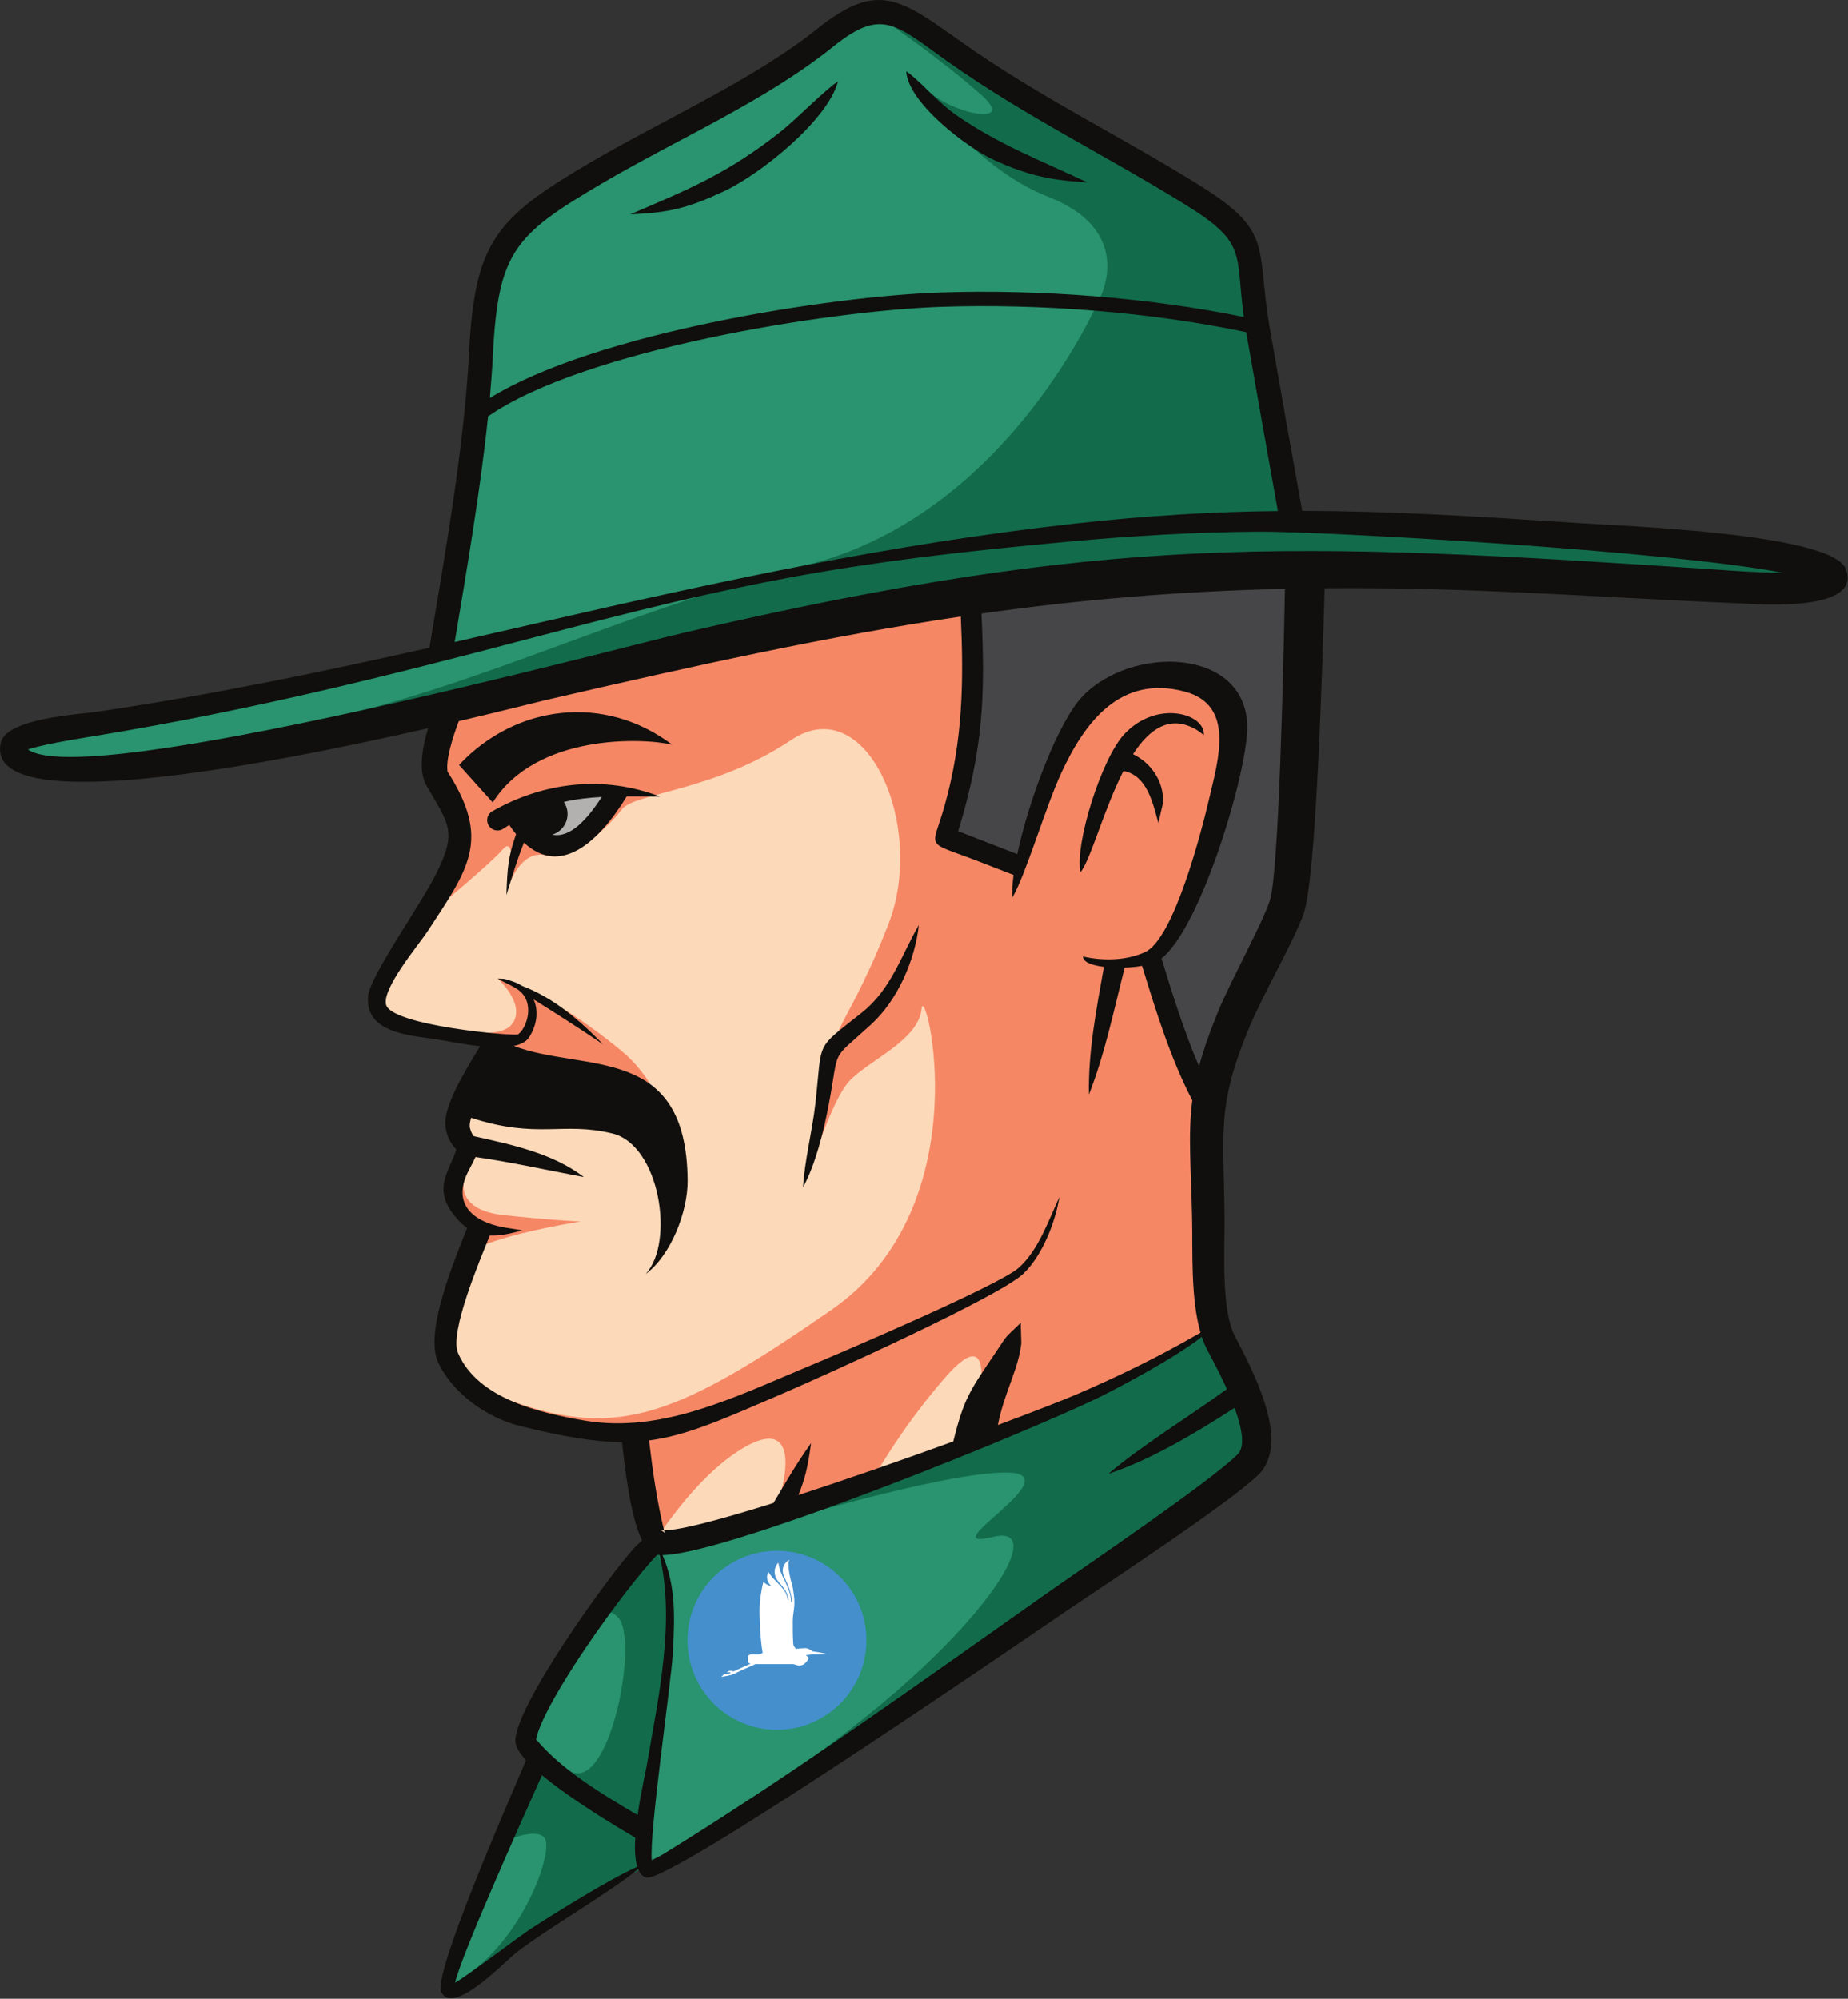 <svg width="3965" height="4288" viewBox="0 0 3965 4288" fill="none" xmlns="http://www.w3.org/2000/svg">
<rect x="0" y="0" width="3965" height="4288" fill="#333333" stroke="none"/>
<path fill-rule="evenodd" clip-rule="evenodd" d="M1145.6 2134.99L1149.23 2137.27C1170.3 2150.51 1191.34 2163.75 1212.23 2177.18C1191.34 2161.07 1169.19 2146.68 1145.6 2134.99ZM1129.79 2129.98L1128.51 2127.14C1128.02 2126.92 1127.51 2126.72 1127 2126.52C1127.99 2127.66 1128.95 2128.82 1129.79 2129.98ZM1434.87 3290.92L1439.7 3310.54L1420.71 3294.66C1418.42 3292.74 1417.2 3291.38 1414.3 3290.82L1406.55 3289.24L1409.24 3273.68L1414.26 3274.43C1400.36 3213.98 1391.76 3152.82 1384.5 3091.2L1383.51 3083.27L1391.43 3082.23C1434.83 3076.55 1476.11 3063.92 1516.98 3048.66C1571.83 3028.2 1625.95 3003.92 1679.68 2980.71C1765.54 2943.67 1851.24 2904.03 1935.67 2863.84C1989.7 2838.12 2043.74 2811.84 2096.6 2783.78C2121.54 2770.58 2168.72 2746.5 2189.36 2727.31C2169.63 2744 2127.43 2763.75 2104.24 2775.15C2056.51 2798.67 2007.98 2820.8 1959.47 2842.55C1884.26 2876.26 1808.44 2909.34 1732.34 2941.02C1581.31 3003.84 1421.52 3084.44 1253.08 3055.68C1154.22 3038.78 1019.28 3008 975.176 2905.67C954.389 2857.42 1022.94 2698.02 1043.39 2647.56L1045.56 2642.22L1051.31 2642.52C1060.31 2642.99 1069.51 2642.26 1078.67 2640.91C1005.1 2627.11 958.989 2581.3 999.056 2506.16C1003.87 2497.15 1008.62 2488.08 1012.98 2478.8L1015.56 2473.39L1021.48 2474.26C1086.24 2483.67 1150.07 2497.03 1214.15 2509.6C1153.63 2475.39 1081.02 2460.28 1014.56 2445.38L1011.75 2444.75L1009.96 2442.5C1005.19 2436.39 1002.31 2429.23 1000.46 2421.84C998.349 2413.42 1000.55 2403.67 1003.2 2395.63L1005.72 2387.96L1013.39 2390.42C1049.51 2402.14 1085.82 2410.26 1123.66 2413.19C1152.14 2415.42 1179.91 2414.28 1208.38 2413.78C1245.84 2413.11 1279.14 2414.94 1315.75 2423.88C1378.98 2439.3 1410.66 2515.3 1420.79 2573.03C1426.54 2605.86 1428.03 2649.02 1418.19 2686.18C1448.86 2641.42 1467.54 2579.42 1467.2 2532.9C1466.68 2453.71 1451.38 2369.96 1379.15 2325.06C1301.9 2277.1 1186.48 2284.52 1099.27 2251.52L1072.92 2241.52L1100.56 2235.96C1110.23 2234.04 1122.62 2230.12 1128.28 2221.31C1140.91 2201.74 1147.28 2176.78 1140.14 2154.2C1141.54 2161.71 1141.7 2169.64 1140.66 2177.7C1138.58 2193.58 1130.06 2216.42 1116.15 2225.7C1104.42 2233.52 982.429 2215.92 965.296 2213.11C936.282 2208.36 828.696 2191.64 820.402 2157.04C814.256 2131.43 844.616 2086.08 858.482 2065.7C874.816 2041.67 894.082 2018.72 909.776 1994.82C995.042 1864.83 1046.1 1804.68 953.176 1659.38L946.869 1649.51L951.509 1648.5C950.509 1617.83 966.802 1571.08 976.709 1544.39L978.269 1540.31L982.496 1539.32C1044.86 1524.68 1106.98 1508.47 1169.32 1494.04C1464.3 1425.68 1760.62 1359.1 2060.27 1314.68L2069.15 1313.39L2069.54 1322.34C2075.99 1463.02 2073.38 1591.34 2035.16 1728.32C2030.06 1746.59 2023.87 1764 2018.31 1781.98C2016.83 1786.75 2013.18 1797.91 2015.31 1802.84C2017.66 1808.4 2030.96 1813.54 2036.03 1815.58C2058.24 1824.51 2081.19 1832.12 2103.59 1840.78L2183.54 1871.79L2182.68 1878.12C2182.24 1881.27 2181.86 1884.44 2181.48 1887.66C2185.28 1878.5 2188.82 1869.27 2192.12 1860.71C2203.07 1832.23 2213.19 1803.35 2223.43 1774.6C2237.63 1734.79 2251.96 1693.02 2269.74 1654.68C2298.72 1592.16 2339.83 1523.23 2402.18 1489.38C2446.96 1465.07 2495.4 1462.99 2544.07 1475.88C2659.15 1506.39 2622.38 1629.23 2602.91 1712.79C2586.42 1783.55 2526.62 2020.26 2459.86 2050.08C2431.74 2062.66 2400.26 2067.34 2369.16 2066.18C2369.3 2066.18 2369.38 2066.2 2369.48 2066.2L2377.95 2067.24L2376.5 2075.66C2363.32 2149.62 2348.79 2224.59 2345.16 2299.9C2369.72 2225.96 2385.95 2149.18 2405.27 2073.83L2406.74 2067.98L2412.79 2067.71C2424.87 2067.31 2437.1 2066.2 2449.07 2064.16L2456.1 2062.91L2458.15 2069.75C2487.87 2166.59 2518.38 2266.9 2565.39 2356.91L2566.56 2359.15L2566.23 2361.67C2565.06 2370.75 2564.14 2379.87 2563.42 2388.98C2557.64 2462.71 2564.39 2542.38 2565.9 2616.62C2567.5 2692.71 2562.38 2783.31 2583.63 2856.67L2585.4 2862.78L2579.91 2865.96C2492.96 2916.36 2403.8 2959.83 2311.46 2999.5C2256.78 3022.96 2199.6 3043.98 2143.83 3064.79L2130.32 3069.84L2133.04 3055.68C2139.31 3023.04 2150.08 2992.87 2161.22 2961.78C2170.56 2935.79 2180.11 2909 2183.18 2881.48L2182.43 2856.03C2176.43 2861.62 2170.4 2867.4 2165.64 2872.98C2157.74 2882.18 2149.8 2895.75 2143.03 2905.9C2123.82 2934.54 2102.02 2964.5 2086.52 2995.27C2070.74 3026.5 2061.51 3060.51 2053.22 3094.34L2052.18 3098.55L2048.11 3100.06C1938 3140.06 1827.14 3178.87 1715.68 3215.06L1699.27 3220.39L1705.66 3204.32C1716.14 3178.08 1722.3 3155.08 1726.84 3129.99C1705.66 3162.22 1686.43 3195.2 1666.52 3228.6L1664.98 3231.28L1661.99 3232.19C1614.03 3247.26 1565.62 3261.91 1516.92 3274.35C1493.04 3280.46 1461.14 3288.72 1434.87 3290.92Z" fill="#FCD9B9"/>
<path fill-rule="evenodd" clip-rule="evenodd" d="M1145.6 2134.99L1149.23 2137.27C1170.3 2150.51 1191.34 2163.75 1212.23 2177.18C1191.34 2161.07 1169.19 2146.68 1145.6 2134.99ZM1129.79 2129.98L1128.51 2127.14C1128.02 2126.92 1127.51 2126.72 1127 2126.52C1127.99 2127.66 1128.95 2128.82 1129.79 2129.98ZM1406.15 2345.99C1389.27 2312.74 1365.46 2280.98 1332.3 2253.7C1169.43 2119.52 1067.95 2099.46 1067.95 2099.46C1067.95 2099.46 1124.35 2150.18 1102.31 2191.4C1080.3 2232.59 992.082 2209 992.082 2209C988.002 2211.19 983.962 2213.31 980.016 2215.31C1017.6 2220.76 1106.23 2232.31 1116.15 2225.7C1130.06 2216.42 1138.58 2193.58 1140.66 2177.7C1141.7 2169.64 1141.54 2161.71 1140.14 2154.2C1147.28 2176.78 1140.91 2201.74 1128.28 2221.31C1122.62 2230.12 1110.23 2234.04 1100.56 2235.96L1072.92 2241.52L1099.27 2251.52C1186.48 2284.52 1301.9 2277.1 1379.15 2325.06C1389.22 2331.35 1398.18 2338.34 1406.15 2345.99ZM1425.32 2622.68C1424.64 2627.22 1424.47 2629.76 1425.32 2629.78C1425.35 2627.39 1425.35 2625.03 1425.32 2622.68ZM1033.02 2673C1111.96 2640.87 1245.59 2620.64 1245.59 2620.64C1245.59 2620.64 1175.63 2617.28 1079.34 2606.76C983.016 2596.23 994.829 2538.71 994.829 2538.71C991.935 2538.63 989.189 2538.6 986.509 2538.6C973.789 2594.56 1016.4 2629.22 1078.67 2640.91C1069.51 2642.26 1060.31 2642.99 1051.31 2642.52L1045.56 2642.22L1043.39 2647.56C1040.7 2654.3 1037.07 2662.94 1033.02 2673ZM1415.26 3291.04C1414.94 3290.94 1414.62 3290.88 1414.3 3290.82L1406.55 3289.24L1409.24 3273.68L1414.26 3274.43C1400.36 3213.98 1391.76 3152.82 1384.5 3091.2L1383.51 3083.27L1391.43 3082.23C1434.83 3076.55 1476.11 3063.92 1516.98 3048.66C1571.83 3028.2 1625.95 3003.92 1679.68 2980.71C1765.54 2943.67 1851.24 2904.03 1935.67 2863.84C1989.7 2838.12 2043.74 2811.84 2096.6 2783.78C2121.54 2770.58 2168.72 2746.5 2189.36 2727.31C2169.63 2744 2127.43 2763.75 2104.24 2775.15C2056.51 2798.67 2007.98 2820.8 1959.47 2842.55C1884.26 2876.26 1808.44 2909.34 1732.34 2941.02C1581.31 3003.84 1421.52 3084.44 1253.08 3055.68C1194.72 3045.72 1123.83 3030.91 1066.46 2999.4C1077.54 3000.28 1088.67 3002.63 1099.68 3006.54C1327.9 3087.7 1457.67 3035.86 1783.59 2810.38C2109.52 2584.86 1982.92 2097.5 1977.16 2164.56C1971.4 2231.66 1862.16 2275.74 1821.95 2319.8C1781.68 2363.88 1733.47 2525.98 1733.47 2525.98C1733.47 2525.98 1769.5 2411.44 1772.11 2314.03C1774.72 2216.64 1825.14 2191.44 1906.24 1982.52C1987.39 1773.58 1860.28 1478.54 1697.36 1587.74C1534.47 1696.98 1361.08 1700.8 1334.23 1736.26C1307.39 1771.68 1226.92 1850.27 1173.78 1835.44C1120.62 1820.59 1095.39 1891.34 1095.39 1891.34C1095.39 1891.34 1107.2 1789.48 1079.34 1821.55C1051.52 1853.59 944.495 1942 944.495 1942C1006.82 1845.5 1032.58 1783.52 953.176 1659.38L946.869 1649.51L951.509 1648.5C950.509 1617.83 966.802 1571.08 976.709 1544.39L978.269 1540.31L982.495 1539.32C1044.86 1524.68 1106.98 1508.47 1169.32 1494.04C1464.3 1425.68 1760.62 1359.1 2060.27 1314.68L2069.15 1313.39L2069.54 1322.34C2075.99 1463.02 2073.38 1591.34 2035.16 1728.32C2030.06 1746.59 2023.87 1764 2018.31 1781.98C2016.83 1786.75 2013.18 1797.91 2015.31 1802.84C2017.66 1808.4 2030.96 1813.54 2036.03 1815.58C2058.24 1824.51 2081.19 1832.12 2103.59 1840.78L2183.54 1871.79L2182.68 1878.12C2182.24 1881.27 2181.86 1884.44 2181.48 1887.66C2185.28 1878.5 2188.82 1869.27 2192.12 1860.71C2203.07 1832.23 2213.19 1803.35 2223.43 1774.6C2237.63 1734.79 2251.96 1693.02 2269.74 1654.68C2298.72 1592.16 2339.83 1523.23 2402.18 1489.38C2446.96 1465.07 2495.4 1462.99 2544.07 1475.88C2659.15 1506.39 2622.38 1629.23 2602.91 1712.79C2586.42 1783.55 2526.62 2020.26 2459.86 2050.08C2431.74 2062.66 2400.26 2067.34 2369.16 2066.18C2369.3 2066.18 2369.38 2066.2 2369.48 2066.2L2377.95 2067.24L2376.5 2075.66C2363.32 2149.62 2348.79 2224.59 2345.16 2299.9C2369.72 2225.96 2385.95 2149.18 2405.27 2073.83L2406.74 2067.98L2412.79 2067.71C2424.87 2067.31 2437.1 2066.2 2449.07 2064.16L2456.1 2062.91L2458.15 2069.75C2487.87 2166.59 2518.38 2266.9 2565.39 2356.91L2566.56 2359.15L2566.23 2361.67C2565.06 2370.75 2564.14 2379.87 2563.42 2388.98C2557.64 2462.71 2564.39 2542.38 2565.9 2616.62C2567.5 2692.71 2562.38 2783.31 2583.63 2856.67L2585.4 2862.78L2579.91 2865.96C2492.96 2916.36 2403.8 2959.83 2311.46 2999.5C2256.78 3022.96 2199.6 3043.98 2143.83 3064.79L2130.32 3069.84L2133.04 3055.68C2139.31 3023.04 2150.08 2992.87 2161.22 2961.78C2170.56 2935.79 2180.11 2909 2183.18 2881.48L2182.43 2856.03C2176.43 2861.62 2170.4 2867.4 2165.64 2872.98C2157.74 2882.18 2149.8 2895.75 2143.03 2905.9C2130.87 2923.96 2117.71 2942.55 2105.76 2961.56C2108.42 2903.76 2089.39 2883.76 2025.54 2957.95C1958.11 3036.23 1909.82 3110.22 1880.66 3159.56C1825.83 3178.6 1770.82 3197.15 1715.68 3215.06L1699.27 3220.39L1705.66 3204.32C1716.14 3178.08 1722.3 3155.08 1726.84 3129.99C1706.72 3160.67 1688.28 3192.04 1669.4 3223.83C1702.92 3115.19 1688.19 3044.12 1580.92 3115.08C1514.74 3158.88 1455.87 3232.08 1415.26 3291.04Z" fill="#F68765"/>
<path fill-rule="evenodd" clip-rule="evenodd" d="M1131.54 1362.82C1313.51 1314.87 1496.2 1268.05 1681.22 1233.27C1884.68 1195.03 2089.68 1172.46 2295.71 1153.66C2430.12 1141.38 2564.86 1133.5 2699.84 1132.51C2775.04 1131.98 2853.43 1136.87 2928.55 1140.73C3051.22 1146.97 3173.9 1154.67 3296.34 1163.77C3397.04 1171.23 3497.79 1179.61 3598.16 1190.09C3673.95 1197.98 3752.31 1206.51 3827.14 1220.86L3834.39 1222.23L3832.98 1236.94H3825.59C3779.18 1236.86 3733.1 1233.51 3686.82 1230.42C3483.06 1216.82 3278.92 1203.19 3074.87 1195.61C2905.95 1189.34 2737.14 1187.62 2568.3 1195.61C2195.31 1213.15 1835.44 1280.47 1472.39 1364.61C1273.8 1410.62 181.974 1705.63 55.226 1614.47L42.629 1605.38L57.324 1600.26C79.422 1592.54 106.684 1587.7 129.769 1583.35C157.701 1578.1 185.633 1573.81 213.672 1569.1C524.958 1517.18 826.669 1443.15 1131.54 1362.82ZM1042.84 853.272C1045.64 822.005 1047.94 790.698 1049.54 759.352C1060.75 537.058 1098.03 498.098 1285.82 387.512C1450.9 290.245 1633.4 213.565 1783.4 93.045C1814.12 68.405 1853.47 40.472 1894.98 44.085C1941.35 48.152 2002.9 100.592 2040.44 127.152C2202.74 241.805 2381.12 328.805 2549.51 433.392C2683.92 516.885 2657.48 538.138 2676.84 678.978L2678.42 690.312L2667.19 688.032C2459.19 645.352 2231.88 628.485 2019.8 635.512C1761.63 644.045 1274.04 725.658 1055.15 860.885L1041.38 869.392L1042.84 853.272Z" fill="#29946F"/>
<path fill-rule="evenodd" clip-rule="evenodd" d="M1582.31 1253.01C1217.18 1362.7 918.002 1516.58 552.24 1570.58C534.538 1573.2 520.477 1578.94 509.337 1587.17C877.256 1518.82 1348.52 1393.3 1472.39 1364.61C1835.44 1280.47 2195.31 1213.15 2568.3 1195.61C2737.14 1187.62 2905.95 1189.34 3074.87 1195.61C3278.92 1203.19 3483.06 1216.82 3686.82 1230.42C3733.1 1233.51 3779.18 1236.86 3825.59 1236.94H3832.98L3834.39 1222.23L3827.14 1220.86C3752.31 1206.51 3673.95 1197.98 3598.16 1190.09C3497.79 1179.61 3397.04 1171.23 3296.34 1163.77C3173.9 1154.67 3051.22 1146.97 2928.55 1140.73C2853.43 1136.87 2775.04 1131.98 2699.84 1132.51C2564.86 1133.5 2430.12 1141.38 2295.71 1153.66C2089.68 1172.46 1884.68 1195.03 1681.22 1233.27C1648.22 1239.47 1615.18 1246.09 1582.31 1253.01ZM1916.32 48.805C1958.95 63.045 2008.43 104.499 2040.44 127.152C2202.74 241.805 2381.12 328.805 2549.51 433.392C2683.92 516.885 2657.48 538.138 2676.84 678.978L2678.42 690.312L2667.19 688.032C2567.2 667.525 2462.72 652.965 2357.62 644.165C2359.83 639.285 2360.96 636.592 2360.96 636.592C2360.96 636.592 2435.64 495.432 2249.78 422.605C2063.87 349.778 1936.42 132.285 1983.88 187.299C2031.34 242.352 2185.54 275.072 2106.02 204.152C2026.48 133.245 1916.83 57.178 1916.83 57.178C1916.62 54.352 1916.52 51.672 1916.32 48.805Z" fill="#126C4C"/>
<path fill-rule="evenodd" clip-rule="evenodd" d="M1128.12 1740.93C1181.27 1715.1 1232.4 1704.67 1290.78 1701.69L1306.78 1700.86L1297.95 1714.23C1252.03 1784.06 1189.91 1845.65 1125.03 1752.86L1119.6 1745.1L1128.12 1740.93Z" fill="#B2B1B0"/>
<path fill-rule="evenodd" clip-rule="evenodd" d="M2565.32 2291.03C2532.86 2215.96 2508.31 2136.6 2484.36 2058.5L2482.72 2053.18L2487.1 2049.75C2565.67 1988.34 2671.4 1656.1 2668.03 1555.68C2666.98 1523.64 2656.51 1494.39 2633.6 1471.5C2583.63 1421.51 2496.07 1420.23 2432.35 1438.96C2393.72 1450.27 2356.08 1470.5 2328.1 1499.86C2268.52 1562.39 2208.96 1746.99 2190.48 1834.03L2188.54 1843.32L2045.9 1788.03L2048.06 1780.84C2099.68 1611.35 2106 1491.87 2097.67 1316.67L2097.3 1309.28L2104.62 1308.27C2321.31 1277.8 2538.03 1260.1 2756.82 1255.19L2765.23 1255.02L2765.07 1263.46C2763.12 1365.91 2760.71 1468.44 2757.36 1570.88C2754.88 1647.31 2752.03 1723.87 2747.24 1800.18C2745.5 1828.43 2743.51 1856.79 2740.48 1884.91C2738.9 1899.99 2736.92 1920.42 2732.23 1934.8C2726.07 1953.54 2716.9 1972.94 2708.51 1990.82C2697.02 2015.26 2684.96 2039.42 2673 2063.56C2655.38 2099.07 2636.55 2135.63 2621.54 2172.24C2605.82 2210.56 2591.3 2249.82 2580.58 2289.9L2574.58 2312.39L2565.32 2291.03Z" fill="#464648"/>
<path fill-rule="evenodd" clip-rule="evenodd" d="M1410.55 3327.81L1406.5 3327.3L1403.71 3330.26C1337.39 3400.35 1160.75 3640.58 1142.08 3729.71L1141.26 3733.58L1143.82 3736.63C1201.52 3804.97 1287.16 3855.95 1363.83 3900.89L1374.3 3906.97L1375.96 3895.02C1381.28 3857.25 1390.07 3821.25 1396.36 3784.05C1420.71 3640.25 1457.43 3478.93 1422.88 3334.35L1421.46 3328.41L1415.35 3328.15C1413.76 3328.09 1412.15 3327.98 1410.55 3327.81ZM1167.96 3802.18C1227.28 3851.79 1300.39 3896.34 1366.98 3935.51L1371.26 3938.05L1370.94 3942.99C1369.84 3961.17 1369.46 3985.05 1374.87 4002.53L1377.03 4009.39L1370.44 4012.33C1333.48 4028.75 1295.74 4051.06 1260.91 4071.71C1221.5 4095.05 1182.35 4119.23 1143.91 4144.17C1116.47 4161.93 1088.67 4184.06 1062.15 4203.47C1036.92 4221.98 1007.39 4245.14 980.442 4260.58L964.562 4269.63L968.482 4251.81C974.962 4222.67 991.189 4185.25 1002.43 4157.41C1022.3 4108.21 1043.26 4059.37 1064.42 4010.71C1094.24 3941.99 1124.78 3873.54 1155.36 3805.1L1159.74 3795.31L1167.96 3802.18Z" fill="#29946F"/>
<path fill-rule="evenodd" clip-rule="evenodd" d="M1301.55 3457.35C1318.43 3459.11 1332.14 3469.85 1337.55 3496.45C1356.72 3590.37 1297.54 3842.18 1222.7 3799.59C1210.59 3792.75 1199.38 3786.97 1188.92 3782.3C1241.51 3828.74 1305.28 3866.57 1363.83 3900.89L1374.3 3906.97L1375.96 3895.02C1381.28 3857.25 1390.07 3821.25 1396.36 3784.05C1420.71 3640.25 1457.43 3478.93 1422.88 3334.35L1421.46 3328.41L1415.35 3328.15C1413.76 3328.09 1412.15 3327.98 1410.55 3327.81L1406.5 3327.3L1403.71 3330.26C1379.8 3355.5 1341.55 3402.89 1301.55 3457.35ZM1167.96 3802.18C1227.28 3851.79 1300.39 3896.34 1366.98 3935.51L1371.26 3938.05L1370.94 3942.99C1369.84 3961.17 1369.46 3985.05 1374.87 4002.53L1377.03 4009.39L1370.44 4012.33C1333.48 4028.75 1295.74 4051.06 1260.91 4071.71C1221.5 4095.05 1182.35 4119.23 1143.91 4144.17C1116.47 4161.93 1088.67 4184.06 1062.15 4203.47C1036.92 4221.98 1007.39 4245.14 980.442 4260.58L964.562 4269.63L966.776 4259.53C970.002 4257.35 973.202 4255.34 976.416 4253.55C1113.5 4177.02 1182.35 3988.93 1170.83 3948.7C1164.26 3925.59 1125.15 3933.94 1093.06 3945.27C1113.67 3898.49 1134.51 3851.79 1155.36 3805.1L1159.74 3795.31L1167.96 3802.18Z" fill="#126C4C"/>
<path fill-rule="evenodd" clip-rule="evenodd" d="M2741.92 1104.39C2595.51 1105.99 2450.08 1115.27 2304.58 1131.58C1917.76 1174.84 1543.04 1255.64 1164.3 1342.52C1101.96 1356.8 1039.68 1371.15 977.282 1385.28L965.522 1387.95L967.509 1376.06C994.349 1215.5 1022.36 1054.43 1039.04 892.431L1039.42 888.738L1042.5 886.631C1248.26 743.791 1768.15 658.498 2020.28 650.178C2234.56 643.098 2465.64 660.484 2675.55 704.738L2680.95 705.897L2682.04 712.271C2704.2 839.858 2726.96 967.365 2749.82 1094.88L2751.52 1104.3L2741.92 1104.39ZM2128.26 3089.32L2132.78 3087.43C2179.24 3068.23 2225.58 3048.68 2271.58 3028.47C2301.95 3015.14 2332.75 3001.56 2362.34 2986.67C2402.92 2966.28 2443.32 2944.23 2482.54 2921.26C2513.18 2903.31 2545.74 2883.55 2573.6 2861.55L2582.7 2854.35L2586.31 2865.36C2589.55 2875.04 2593.38 2884.58 2598.2 2893.62C2612.8 2921.14 2627.04 2948.3 2639.8 2976.76L2642.48 2982.76L2637.15 2986.6C2567.07 3037.67 2490.79 3084.03 2421.66 3137.06C2499.02 3105.07 2576.75 3057.5 2644.56 3013.56L2653.04 3008.03L2656.52 3017.56C2666.51 3044.68 2685.54 3101.55 2661.35 3125.74C2637.9 3149.14 2606.64 3172.07 2580.1 3192.02C2539.46 3222.52 2498.03 3252.1 2456.51 3281.42C2389.18 3328.95 2320.99 3375.27 2253.59 3422.74C1993.62 3605.75 1734.82 3793.35 1464.9 3961.39C1443.18 3974.88 1424.79 3986.42 1402.08 3998.04L1391.68 4003.38L1390.32 3991.76C1387.55 3967.56 1392.11 3929.35 1394.42 3904.74C1398.78 3858.56 1404.26 3812.39 1409.83 3766.32C1415.27 3721.24 1421 3676.2 1426.46 3631.12C1429.82 3603.43 1434.03 3573.91 1435.48 3546.11C1439.26 3474.71 1443.03 3406.71 1414.03 3339.52L1409.27 3328.47L1421.32 3328.2C1445.52 3327.74 1474.27 3321.14 1497.76 3315.38C1536.31 3306.02 1574.6 3294.47 1612.42 3282.43C1710.02 3251.35 1806.84 3215.75 1902.51 3179.11C1978.14 3150.16 2053.39 3120.23 2128.26 3089.32Z" fill="#29946F"/>
<path fill-rule="evenodd" clip-rule="evenodd" d="M2351.02 658.299C2306.35 751.565 2109.12 1118.14 1730.06 1212.35C1689.03 1222.54 1648.98 1233.41 1609.68 1244.89C1839.23 1197.97 2069.67 1157.83 2304.58 1131.58C2450.08 1115.27 2595.51 1105.99 2741.92 1104.39L2751.52 1104.3L2749.82 1094.89C2726.96 967.365 2704.2 839.859 2682.04 712.272L2680.95 705.898L2675.55 704.739C2571.04 682.725 2461.34 667.325 2351.02 658.299ZM2128.26 3089.33L2132.78 3087.43C2179.24 3068.23 2225.58 3048.69 2271.58 3028.47C2301.95 3015.14 2332.75 3001.57 2362.34 2986.67C2402.92 2966.29 2443.32 2944.23 2482.54 2921.26C2513.18 2903.31 2545.74 2883.55 2573.6 2861.55L2582.7 2854.35L2586.31 2865.36C2589.55 2875.05 2593.38 2884.58 2598.2 2893.62C2612.8 2921.14 2627.04 2948.3 2639.8 2976.77L2642.48 2982.77L2637.15 2986.61C2567.07 3037.67 2490.79 3084.03 2421.66 3137.06C2499.02 3105.07 2576.75 3057.5 2644.56 3013.57L2653.04 3008.03L2656.52 3017.57C2666.51 3044.68 2685.54 3101.55 2661.35 3125.74C2637.9 3149.14 2606.64 3172.07 2580.1 3192.02C2539.46 3222.53 2498.03 3252.1 2456.51 3281.42C2389.18 3328.95 2320.99 3375.27 2253.59 3422.74C2011.83 3592.91 1771.07 3767.1 1521.43 3925.82C1534.24 3910.62 1554.14 3894.35 1582.23 3876.98C2061.83 3580.73 2272.74 3262.63 2130.94 3297.15C1989.12 3331.65 2307.24 3159.17 2157.79 3159.17C2019.23 3159.17 1644.27 3272.81 1590.07 3289.47C1597.56 3287.14 1604.95 3284.8 1612.42 3282.43C1710.02 3251.35 1806.84 3215.75 1902.51 3179.11C1978.14 3150.17 2053.39 3120.23 2128.26 3089.33Z" fill="#126C4C"/>
<path fill-rule="evenodd" clip-rule="evenodd" d="M2673.87 712.698L2674.03 713.645C2696.23 841.271 2718.99 968.792 2741.84 1096.3C2603.92 1097.79 2462.36 1105.75 2303.64 1123.5C1906.99 1167.9 1548.4 1246.11 1162.5 1334.63C1098.9 1349.19 1036.79 1363.48 975.522 1377.39C1001.11 1224.14 1030.63 1053.12 1047.11 893.298C1253.46 750.031 1779.24 666.258 2020.52 658.258C2230.27 651.365 2467.7 669.192 2673.87 712.698ZM1050.91 853.965C1276.87 714.365 1778.74 635.352 2019.52 627.405C2227.99 620.525 2462.78 637.818 2668.84 680.098C2649.94 542.818 2677.36 522.378 2545.24 440.271C2375.66 334.938 2201.06 250.512 2035.79 133.765C1922.62 53.805 1893.88 14.752 1788.51 99.405C1639.94 218.685 1454.23 297.632 1289.91 394.445C1104.72 503.538 1068.74 540.098 1057.64 759.778C1056.08 790.458 1053.8 821.938 1050.91 853.965ZM1798.1 174.445C1768.62 193.858 1708.84 255.872 1672.66 284.245C1561.15 371.698 1479.68 405.431 1351.98 459.845C1436.26 456.471 1476.36 446.245 1553.39 410.298C1632.3 373.352 1776.19 257.685 1798.1 174.445ZM1944.42 152.778C1947.47 218.845 2073.15 316.231 2133.23 343.485C2206.98 376.925 2252.63 386.458 2332.78 391.245V391.205C2235.95 345.525 2148.67 312.365 2058.3 251.432C2009.91 218.832 1974.32 173.178 1944.42 152.778ZM1124.15 1807.7C1109.31 1844.74 1098.86 1880.23 1086.48 1920.2C1088.72 1857.84 1090.22 1839.22 1107.2 1789.48C1102.27 1783.55 1097.43 1777 1092.59 1769.78C1088.7 1772.22 1084.82 1774.7 1080.8 1777.28C1070.95 1784.66 1056.98 1782.59 1049.64 1772.74C1042.31 1762.9 1044.32 1748.98 1054.2 1741.6C1166.62 1676.95 1295.2 1662.83 1416.1 1708.88C1390.86 1708.91 1367.2 1708.56 1344.58 1708.6C1284.31 1807.11 1202.58 1880.78 1124.15 1807.7ZM984.882 1641.12C1106.74 1511.1 1297.18 1488.19 1442.28 1597.75C1380.04 1582.66 1150.34 1573.67 1057.2 1721.6L984.882 1641.12ZM1971.5 1984.3C1933.18 2050.8 1912.14 2122.18 1849.83 2171.89C1746.91 2254.07 1764.99 2228.2 1749.62 2366.71C1743.11 2425.32 1725.9 2491.82 1723.11 2546.92L1723.22 2546.96C1750.15 2497.1 1767.15 2427.36 1777.92 2371.06C1802.58 2242.33 1778.75 2280.56 1869.19 2197.7C1925.98 2145.7 1963.28 2059.74 1971.5 1984.3ZM2431.04 1617.96C2469.88 1636.7 2497.26 1676.5 2495.56 1721.7L2485.38 1765.75C2473.35 1722.28 2461.34 1663.47 2410.44 1653.98C2368.34 1736.12 2340.8 1842.43 2318.28 1871.39C2305.42 1811.65 2362.95 1628.31 2411.84 1575.48C2481.18 1500.54 2586.22 1530.62 2582.91 1577C2577.26 1573 2572.1 1568.42 2566.36 1565.12C2509.71 1532.63 2465.9 1564.26 2431.04 1617.96ZM2558.22 2360.63C2548.66 2434.3 2555.48 2502.6 2557.82 2616.82C2559.19 2685.08 2554.6 2785.66 2575.86 2858.92C2487.63 2910.08 2402.07 2951.76 2308.28 2992.07C2277.88 3005.07 2217.16 3028.8 2140.98 3057.19C2154.28 2988.28 2185.27 2937.32 2191.3 2881.82L2190.03 2837.74C2151.83 2875.32 2165.2 2858.28 2136.28 2901.39C2082.6 2981.34 2068.62 2997.64 2045.34 3092.42C1940.1 3130.66 1820.32 3172.56 1713.19 3207.35C1726.83 3173.1 1733.22 3149.48 1740.27 3096C1707.56 3141.95 1686.95 3178.48 1659.58 3224.5C1540.3 3261.91 1444.64 3287.14 1415.86 3282.87C1420.5 3283.79 1422.36 3285.46 1425.92 3288.46C1409.66 3222.48 1400.44 3157.24 1392.52 3090.28C1475.27 3079.47 1552.42 3044.44 1682.88 2988.15C1768.87 2951.08 2143.27 2782.23 2195.44 2732.68C2236.28 2693.9 2264.11 2622.68 2273.12 2567.7C2249.68 2618.06 2227.59 2683.51 2184.66 2720.63C2140.91 2758.48 1802.42 2903.03 1729.22 2933.52C1577.86 2996.5 1420.18 3075.96 1254.44 3047.67C1159.07 3031.4 1025.36 3001.63 982.616 2902.47C963.816 2858.79 1029.1 2704.47 1050.91 2650.59C1073.22 2651.72 1096.66 2646.28 1120.78 2639.51L1081.96 2633.27C1008.46 2620.1 969.829 2578.17 1006.23 2509.99C1012.23 2498.71 1016.82 2489.68 1020.31 2482.26C1103.19 2494.34 1170.42 2509.82 1252.62 2525.27C1185.87 2474.03 1097.46 2455.66 1016.31 2437.48C1013.34 2433.66 1010.43 2428.31 1008.3 2419.86C1006.92 2414.34 1008.04 2406.88 1010.9 2398.15C1154.3 2444.6 1206.56 2405.63 1313.8 2431.76C1415.54 2456.54 1448.11 2665.35 1385.36 2732.98C1439.48 2693.43 1475.78 2599.32 1475.31 2532.86C1473.36 2238.08 1253.72 2301.32 1102.14 2243.95C1117.11 2240.91 1128.87 2235.26 1135.04 2225.7C1152.42 2198.84 1155.66 2168.58 1145.1 2144.59L1144.94 2144.14C1194.43 2175.22 1241.64 2205.12 1294.18 2240.8C1244 2189.06 1187.72 2140.56 1119.79 2114.93C1114.59 2111.5 1108.72 2108.63 1102.2 2106.32C1081.28 2099.06 1084.15 2100 1067.95 2099.46C1080.04 2106.71 1092.03 2111.55 1103.47 2118.15L1110.68 2122.68C1150.26 2149.96 1129.28 2207.23 1111.64 2218.95C1104.18 2223.93 839.096 2200.35 828.282 2155.18C819.802 2119.86 898.962 2026.07 916.549 1999.27C1006.6 1861.99 1053.6 1801.38 959.976 1654.99L960.202 1654.95C956.149 1628.79 971.949 1580.5 984.322 1547.23C1082.63 1524.16 1153.24 1506.08 1171.18 1501.9C1498.3 1426.15 1779.27 1364.52 2061.46 1322.68C2067.79 1461.58 2066.04 1587.39 2027.35 1726.16C1999.32 1826.44 1980.72 1801.88 2100.63 1848.34L2174.66 1877.03C2172.07 1896.04 2171.08 1912.55 2172 1925.59C2200.64 1877.51 2242.98 1731.67 2277.08 1658.08C2328.04 1548.15 2404.28 1447.23 2541.99 1483.72C2649.75 1512.3 2614.22 1628.54 2595 1710.99C2579.23 1778.84 2519.06 2014.76 2456.54 2042.71C2415.47 2061.08 2366.83 2061.72 2323.7 2052.03C2323.34 2063.95 2342.75 2071.12 2368.5 2074.24C2352.46 2164.52 2334.44 2256.48 2336.35 2348.23C2370.71 2260.63 2389.78 2166.94 2413.12 2075.82C2426.12 2075.35 2438.98 2074.12 2450.44 2072.12C2479.88 2168.28 2511.48 2271.19 2558.22 2360.63ZM2492.08 2056.11C2578.23 1988.8 2679.26 1647.84 2676.12 1555.42C2670.51 1388.47 2426.72 1384.58 2322.23 1494.24C2270.87 1548.19 2207.59 1714.62 2182.58 1832.35L2055.8 1783.18C2109.54 1606.79 2114.19 1493.71 2105.75 1316.3C2314.48 1286.94 2525.19 1268.48 2756.99 1263.3C2753.83 1428.51 2744.16 1872.16 2724.54 1932.28C2708.62 1980.96 2640.2 2105.42 2614.02 2169.15C2595.22 2215.03 2581.95 2253.31 2572.75 2287.82C2540.6 2213.47 2514.32 2128.56 2492.08 2056.11ZM1409.6 3335.84C1411.27 3336.03 1413.1 3336.15 1415 3336.23C1449.12 3478.94 1412.3 3641.4 1388.38 3782.68C1385.67 3798.79 1374.79 3845.48 1367.94 3893.87C1290.88 3848.72 1206.03 3797.72 1150 3731.39C1167.19 3649.19 1337.64 3411.84 1409.6 3335.84ZM1368.96 4010.03C1303.48 4063.38 1179.24 4134.08 1107.99 4188.74C1084.62 4206.68 970.442 4327.8 946.656 4272.84C929.616 4233.58 1086.52 3875.19 1128.6 3776.39C1115.27 3761.83 1106.9 3748.56 1105.91 3737.66C1099.52 3666.68 1309.24 3375.74 1361.6 3319.9L1377.55 3304.88C1351.47 3251.76 1340.23 3144.24 1334.42 3093.83C1275.39 3093.56 1207.88 3082.23 1114.28 3058.91C1045.07 3041.66 969.469 2988.19 939.629 2921.62C910.509 2856.75 974.669 2705.02 1002.22 2634.39C995.882 2630 989.656 2624.56 983.576 2617.96C923.602 2552.66 963.242 2516.36 979.122 2466.31C966.429 2452.63 958.269 2436.82 955.856 2416.78C950.576 2373.16 998.109 2297.47 1030.12 2244.5C993.176 2240.62 956.429 2232.86 937.309 2229.93C881.122 2221.21 782.122 2217.22 789.856 2136.39C793.856 2094.66 902.029 1941.39 934.216 1877.7C982.429 1782.42 963.242 1769.58 914.909 1685.06C897.162 1654.02 905.802 1605.11 918.562 1562.39C562.049 1643.51 -35.143 1758.04 1.621 1593.39C13.345 1540.75 172.577 1532.35 207.244 1527.18C459.841 1489.74 685.522 1442.68 921.389 1389.62C954.562 1190.28 996.282 956.165 1006.31 757.631C1018.35 518.511 1063.99 467.952 1263.84 350.152C1418.98 258.805 1616.31 171.685 1753.56 61.725C1885 -43.568 1933.6 -1.301 2066.2 92.365C2229.6 207.819 2403.94 292.005 2571.83 396.352C2735.3 497.965 2693.78 527.205 2724.68 704.845C2747.3 835.311 2770.59 965.711 2793.98 1096.03C2982.7 1096.16 3167.75 1107.7 3384.24 1122.02C3483.4 1128.55 3930.99 1144.03 3960.51 1220.86C3996.16 1313.84 3771.75 1296.06 3741.51 1294.83C3483.92 1284.23 3237.28 1265.6 2977.2 1262.28C2931.28 1261.72 2886.3 1261.62 2842.15 1262C2837.38 1432.19 2823.86 1885.3 2797.07 1960.47C2776.35 2018.68 2712.8 2128.1 2683.12 2198.06C2608.62 2373.78 2625.92 2429.46 2627.46 2615.87C2627.96 2681 2619.66 2808.4 2649.47 2866.23C2685.23 2935.6 2772.15 3093.72 2699.79 3164.18C2636.2 3226.1 2364.44 3404.02 2280.24 3461.35C2161.43 3542.24 1434.23 4041.32 1386.42 4027.99C1378.44 4025.76 1372.78 4019.38 1368.96 4010.03ZM1162.76 3808.39C1116.1 3912.82 989.056 4196.26 976.416 4253.55C1006.68 4236.26 1115.4 4152.98 1139.5 4137.39C1185.66 4107.44 1306.28 4031.98 1367.15 4004.91C1362.28 3989.14 1361.43 3966.94 1362.86 3942.52C1322.51 3918.74 1225.36 3860.76 1162.76 3808.39ZM2648.94 3020.38C2566.36 3073.84 2467.02 3132.94 2377.86 3161.94C2449.94 3100.7 2549.46 3040.48 2632.4 2980.08C2616.31 2944.11 2598.67 2911.83 2591.06 2897.4C2586.23 2888.38 2582.11 2878.48 2578.6 2867.91C2523.35 2911.58 2409.32 2972.14 2366.02 2993.92C2325.52 3014.27 2240.08 3051.88 2135.91 3094.95L2135.9 3095.19L2135.2 3095.22C1884.07 3198.98 1524.4 3334.23 1421.48 3336.31C1450.47 3403.56 1447.63 3469.23 1443.59 3546.52C1440.42 3606.31 1392.11 3936.66 1398.39 3990.82C1425.56 3976.96 1417.31 3981.42 1460.6 3954.48C1720.68 3792.6 1995.7 3594.4 2248.92 3416.11C2327.58 3360.72 2597.39 3178.19 2655.62 3120C2672.52 3103.11 2664.48 3062.71 2648.94 3020.38ZM1209.71 1720.48C1214.67 1727.86 1217.63 1736.72 1217.63 1746.34C1217.63 1767.26 1203.72 1784.94 1184.64 1790.58C1223.27 1798.51 1259.2 1758.39 1291.2 1709.75C1263.4 1711.2 1236.64 1714.23 1209.71 1720.48ZM1133.64 1370.63C816.429 1454.26 541.061 1522.72 215.022 1577.1C201.037 1579.46 96.128 1595.27 59.996 1607.92C183.248 1696.52 1318.67 1391.88 1470.56 1356.7C2380.46 1145.91 2759.71 1160.52 3687.35 1222.3C3708.88 1223.75 3772.24 1228.78 3825.59 1228.84C3575.16 1180.83 2834.32 1139.68 2699.91 1140.63C2562.78 1141.6 2429.06 1149.64 2296.43 1161.71C1801.34 1206.88 1593.71 1249.42 1133.64 1370.63Z" fill="#100F0D"/>
<g clip-path="url(#clip0_22_60)">
<path d="M1667 3711C1773.04 3711 1859 3625.04 1859 3519C1859 3412.96 1773.04 3327 1667 3327C1560.96 3327 1475 3412.96 1475 3519C1475 3625.04 1560.96 3711 1667 3711Z" fill="#458FCD"/>
<path d="M1547.39 3597.44C1556.95 3595.66 1566.98 3594.89 1575.88 3590.67C1584.97 3586.36 1593.39 3581.96 1602.8 3578.25C1606.87 3576.64 1611.92 3574.01 1615.98 3572.4C1617.49 3571.8 1620.06 3570.11 1621.72 3570.11C1621.72 3570.11 1701.36 3570.11 1701.39 3570.11C1704.33 3570.11 1708.05 3572.28 1711.07 3572.74C1717.42 3573.71 1722.78 3572.82 1727.42 3568.16C1730.13 3565.44 1735.85 3559.83 1734.39 3555.44L1729.06 3550.78C1735.28 3550.16 1746.39 3548.86 1745.72 3549.12C1750.46 3549.13 1755.19 3549.17 1759.93 3549.11C1761.23 3549.1 1772.66 3547.81 1773.06 3548.26C1773.06 3548.26 1765.06 3545.45 1744.06 3542.78C1744.06 3542.78 1735.39 3535.78 1728.06 3535.78C1728.06 3535.78 1710.39 3536.45 1708.06 3537.45C1708.06 3537.45 1702.39 3531.78 1702.06 3527.11C1700.89 3510.81 1700.91 3493.81 1700.95 3477.29C1700.98 3465.91 1703.69 3455.08 1704.39 3443.78C1704.39 3443.78 1705.06 3433.12 1703.39 3422.12L1701.39 3408.45C1701.39 3408.45 1700.39 3401.12 1698.39 3395.78C1698.39 3395.78 1688.06 3361.12 1693.39 3346.12C1693.39 3346.12 1673.73 3357.12 1681.06 3379.12C1681.06 3379.12 1685.73 3389.78 1688.73 3396.45C1688.73 3396.45 1699.73 3419.12 1699.06 3437.78L1697.39 3436.45C1697.39 3436.45 1697.79 3423.77 1691.06 3407.78C1691.06 3407.78 1684.06 3390.78 1680.73 3385.45C1680.73 3385.45 1675.39 3373.12 1674.06 3369.78C1674.06 3369.78 1670.06 3355.78 1670.39 3352.45C1670.39 3352.45 1657.06 3363.12 1664.39 3384.12C1664.39 3384.12 1669.39 3393.45 1675.06 3398.78C1680.22 3405 1685.33 3411.5 1688.46 3419.01C1689.46 3421.42 1690.19 3423.89 1690.87 3426.4C1691.24 3427.74 1691.51 3432.57 1692.39 3433.45L1690.06 3431.12C1690.06 3431.12 1689.06 3418.45 1678.39 3406.78C1669.31 3395.49 1656.31 3385.47 1649.06 3372.78C1649.06 3372.78 1641.06 3382.78 1650.06 3396.78C1650.06 3396.78 1653.06 3401.45 1655.06 3402.78C1655.06 3402.78 1642.73 3400.12 1638.06 3393.12C1638.06 3393.12 1628.73 3428.45 1629.73 3460.11C1629.73 3460.11 1630.39 3513.45 1636.39 3546.11C1636.39 3546.11 1630.06 3549.11 1624.73 3549.45H1612.39C1612.39 3549.45 1605.73 3548.45 1605.06 3554.78V3563.11C1605.06 3563.11 1605.39 3569.78 1611.06 3569.11C1611.06 3569.11 1575.73 3584.45 1573.73 3585.78C1573.73 3585.78 1567.73 3582.78 1563.06 3585.45L1558.39 3588.45C1558.39 3588.45 1569.28 3585.59 1567.06 3589.78C1567.06 3589.78 1558.06 3592.11 1555.39 3590.45L1547.39 3597.44Z" fill="white"/>
</g>
<defs>
<clipPath id="clip0_22_60">
<rect width="384" height="384" fill="white" transform="translate(1475 3327)"/>
</clipPath>
</defs>
</svg>

